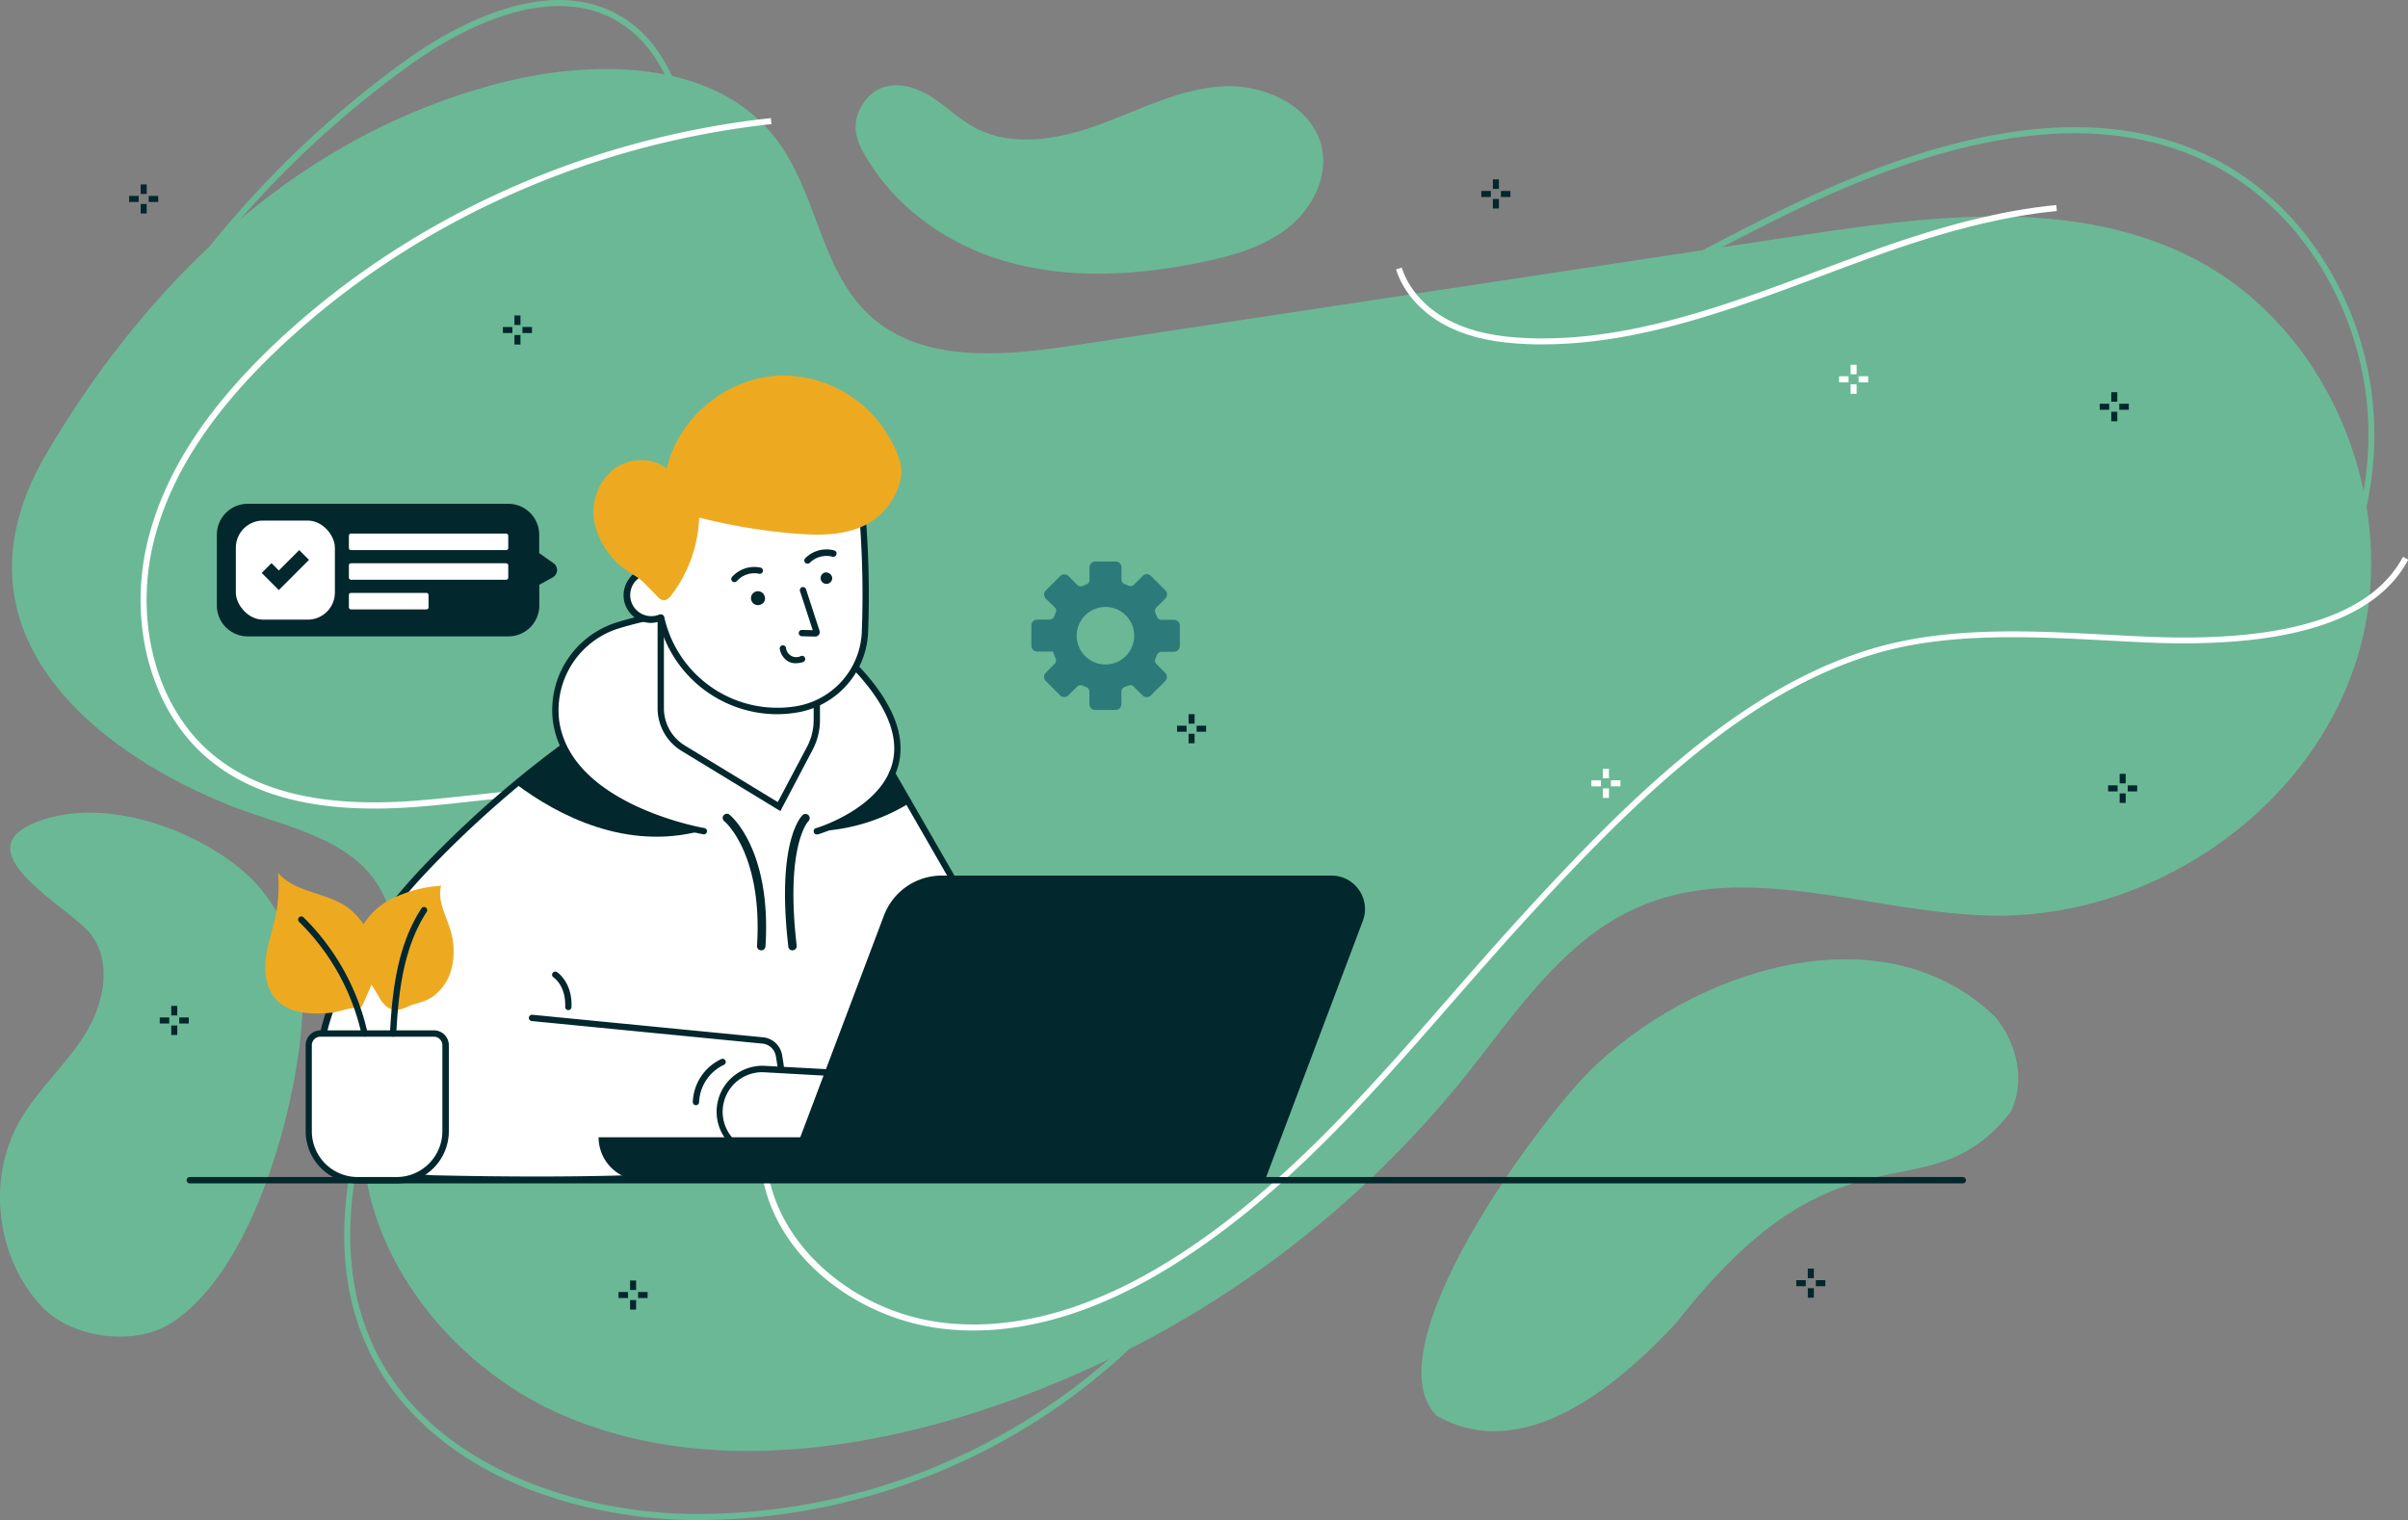 <svg id="Layer_1" data-name="Layer 1" xmlns="http://www.w3.org/2000/svg" viewBox="0 0 602.7 380.43">
    <rect x="0" y="0" width="602.7" height="380.43" fill="#808080" stroke="none"/>
    <defs>
        <style>
            .cls-1{fill:#6bb896;}.cls-2{fill:#fff;}.cls-3{fill:#02272c;}.cls-4{fill:#02272c;}.cls-5{fill:#2d7a7b;}.cls-6{fill:#EDAA21;}
        </style>
    </defs>
    <path class="cls-1"
          d="M174.76,380.43h-1.35c-17-.15-34-4-47.95-10.71C109.65,362,98,350.66,91.77,336.83c-11.19-24.84-3.56-53.6,4.82-73.35,1.17-2.76,2.43-5.55,3.64-8.25,4.49-10,9.14-20.34,10.51-31.26,1.1-8.8-.4-20.62-6.22-27.21a13.25,13.25,0,0,0-7.77-4.51l-.17,1.36c-14.38-1.78-29.25-3.63-43-9.17C38.1,178.21,26.6,168,21.2,155.58c-7.72-17.68-3.79-39.8,11.67-65.72a250.49,250.49,0,0,1,69.24-75.14C112.3,7.46,138-8,157,5.1c10.8,7.46,14.25,20.73,17.59,33.56,1.08,4.13,2.19,8.4,3.53,12.37,10.09,30,39.74,53.77,75.53,60.7,29.32,5.68,62.84,1.16,99.65-13.42,21.18-8.39,41.7-19.23,61.55-29.71C424.69,63.41,434.85,58,445,53,491.61,30,527.62,25.76,555.07,40.19,579,52.76,594.75,80.8,594.26,110c-.44,26.8-13.45,53.58-35.69,73.45-19.23,17.19-45.21,29.2-75.15,34.74-15.49,2.87-31.57,1-47.12-.85-22.15-2.61-43.08-5.07-62.07,5.24-22.62,12.28-38.83,38.76-54.51,64.37-11,17.95-22.34,36.5-35.61,49.32A158.53,158.53,0,0,1,174.76,380.43ZM94.65,190.55a14.57,14.57,0,0,1,11,5.21c6.13,7,7.72,19.27,6.58,28.39-1.39,11.15-6.09,21.59-10.63,31.69-1.21,2.7-2.46,5.48-3.62,8.23-8.26,19.47-15.81,47.8-4.84,72.14,14,31.13,52,42.46,80.28,42.71a156.88,156.88,0,0,0,109.65-43.76c13.12-12.69,23.93-30.34,35.37-49,15.78-25.77,32.1-52.43,55.07-64.91,19.41-10.53,40.57-8,63-5.41,15.44,1.82,31.4,3.7,46.67.87,29.66-5.49,55.4-17.38,74.42-34.38,21.92-19.6,34.75-46,35.19-72.36.47-28.61-15-56.1-38.39-68.42-27-14.18-62.55-10-108.72,12.86-10.11,5-20.27,10.36-30.09,15.55-19.88,10.5-40.43,21.36-61.7,29.78-37.07,14.69-70.88,19.23-100.48,13.5-36.32-7-66.42-31.25-76.68-61.7-1.35-4-2.47-8.31-3.55-12.47-3.27-12.57-6.66-25.56-17-32.7C138-6.23,112.91,8.87,103,16A248.86,248.86,0,0,0,34.16,90.63C19,116.11,15.07,137.76,22.58,155c5.24,12,16.45,22,31.56,28.07,12.61,5.07,26.25,7,39.57,8.69l-4.23-4.23,1.07-1.06Z"/>
    <path class="cls-1"
          d="M397.68,268.26C423.2,242.92,470.9,227,499.39,254.51c5.47,6.55,7.68,16.26,3.81,23.86-21.24,26.95-41.87-.84-83.53,52.59-14.89,16.05-38.52,35.75-60.12,23.33C343.22,337.63,384.33,281.72,397.68,268.26Z"/>
    <path class="cls-1"
          d="M125.06,20.81c24.31-6.27,54.39-5.74,69.43,14.29,10,13.33,10.91,32.55,23.19,43.84,13.14,12.08,33.52,10.17,51.2,7.49L450.11,59c33.08-5,68.7-9.64,98.52,5.47,35.3,17.88,53.07,63.2,41.16,100.82s-50.89,64.28-90.49,63.87c-30.17-.32-61.73-14.18-89.34-2.08-18.77,8.23-30.6,26.51-43.4,42.47A258.26,258.26,0,0,1,239,355.08c-31.93,9.41-67.28,12.32-97.87-.78S86.75,309,91.32,276.13c2.63-18.87,13.5-39.61,2.78-55.38-7.82-11.51-23.39-13.95-36.36-19.09-33.7-13.34-72.3-43.58-46.08-88.19C34.16,75.18,70.92,34.78,125.06,20.81Z"/>
    <path class="cls-1"
          d="M60.73,217.91c7.2,6.11,11.59,14.67,14.2,23.74,4.13,14.37-6.72,73.59-32.29,89.62C33.46,337,17.88,334.91,10.45,327c-11.4-12.11-13.79-31.79-5.61-46.27,4.42-7.83,11.39-13.94,16.23-21.52s7.16-18.09,1.75-25.28c-5.19-6.9-34.12-21.5-12.08-28.77C27,199.82,48.31,207.37,60.73,217.91Z"/>
    <path class="cls-2"
          d="M243.59,333q-3.28,0-6.53-.32a57.16,57.16,0,0,1-29.8-12.09c-9-7.22-14.76-16.41-16.52-26.58-1.82-10.48.56-21.26,2.85-31.68,2.78-12.63,5.41-24.55,1.29-36-6.22-17.33-25.8-25.43-40.67-27.1-11.83-1.32-23.94,0-35.65,1.3-5.37.59-10.93,1.21-16.41,1.56-22.26,1.42-38.66-2.59-50.15-12.27-14.41-12.14-20.33-34.52-14.71-55.69C41.77,117.2,52.59,101,70.36,84.56c32.93-30.45,76.46-50,122.57-55l.16,1.5c-45.79,5-89,24.4-121.7,54.64-17.57,16.24-28.24,32.2-32.65,48.8C33.28,155.08,39,176.84,53,188.62c11.18,9.42,27.23,13.32,49.08,11.91,5.45-.34,11-1,16.35-1.54,11.79-1.3,24-2.65,36-1.3,15.31,1.71,35.47,10.1,41.93,28.08,4.26,11.91,1.47,24.6-1.24,36.88-2.26,10.28-4.61,20.91-2.84,31.1,3.33,19.17,22.67,35.27,45,37.43,18.53,1.8,38.51-4.31,59.4-18.17,25.41-16.87,46-40.41,65.84-63.17,5.89-6.75,12-13.73,18.12-20.43,28.86-31.54,60.22-62.89,98.37-69.51,15.95-2.76,32.42-1.89,48.35-1.05,3.41.18,7,.37,10.41.51,34.44,1.46,55.85-5.25,63.67-20l1.33.71c-8.11,15.25-30,22.23-65.06,20.75-3.48-.15-7-.34-10.43-.52-15.84-.83-32.23-1.7-48,1-37.68,6.53-68.84,37.69-97.52,69-6.12,6.68-12.21,13.66-18.1,20.4-19.94,22.84-40.56,46.45-66.14,63.43C278.68,326.71,260.6,333,243.59,333Z"/>
    <path class="cls-1"
          d="M251.19,65.26c16.14,4.78,33.5,3.75,50,.28,7.43-1.56,15-3.72,21-8.39s10.16-12.35,8.73-19.81c-2-10.54-14.21-16.35-24.93-15.73s-20.56,5.79-30.63,9.51S253.53,37,244.07,32c-3.89-2.08-7.08-5.25-10.77-7.66-6.06-3.95-13.67-4.76-17.7,2.27-3.15,5.49-.71,9.92,2.47,14.8C225.72,53.09,237.86,61.31,251.19,65.26Z"/>
    <rect class="cls-3" x="530.53" y="193.68" width="1.51" height="2.38"/>
    <rect class="cls-3" x="530.53" y="198.57" width="1.51" height="2.38"/>
    <rect class="cls-3" x="532.54" y="196.56" width="2.38" height="1.51"/>
    <rect class="cls-3" x="527.64" y="196.56" width="2.38" height="1.51"/>
    <rect class="cls-3" x="528.43" y="98.16" width="1.51" height="2.38"/>
    <rect class="cls-3" x="528.43" y="103.06" width="1.51" height="2.38"/>
    <rect class="cls-3" x="530.44" y="101.05" width="2.38" height="1.51"/>
    <rect class="cls-3" x="525.54" y="101.05" width="2.38" height="1.51"/>
    <rect class="cls-3" x="42.86" y="251.76" width="1.51" height="2.38"/>
    <rect class="cls-3" x="42.86" y="256.66" width="1.51" height="2.38"/>
    <rect class="cls-3" x="44.87" y="254.65" width="2.38" height="1.51"/>
    <rect class="cls-3" x="39.98" y="254.65" width="2.38" height="1.51"/>
    <rect class="cls-3" x="297.49" y="178.74" width="1.51" height="2.38"/>
    <rect class="cls-3" x="297.49" y="183.64" width="1.51" height="2.38"/>
    <rect class="cls-3" x="299.5" y="181.63" width="2.38" height="1.51"/>
    <rect class="cls-3" x="294.61" y="181.63" width="2.38" height="1.51"/>
    <rect class="cls-3" x="128.76" y="78.95" width="1.51" height="2.38"/>
    <rect class="cls-3" x="128.76" y="83.85" width="1.51" height="2.38"/>
    <rect class="cls-3" x="130.77" y="81.84" width="2.38" height="1.51"/>
    <rect class="cls-3" x="125.87" y="81.84" width="2.38" height="1.51"/>
    <rect class="cls-2" x="168.03" y="229.11" width="1.51" height="2.38"/>
    <rect class="cls-2" x="168.03" y="234" width="1.51" height="2.38"/>
    <rect class="cls-2" x="170.04" y="231.99" width="2.38" height="1.51"/>
    <rect class="cls-2" x="165.15" y="231.99" width="2.38" height="1.51"/>
    <rect class="cls-3" x="452.48" y="317.51" width="1.51" height="2.38"/>
    <rect class="cls-3" x="452.48" y="322.41" width="1.51" height="2.38"/>
    <rect class="cls-3" x="454.49" y="320.4" width="2.38" height="1.51"/>
    <rect class="cls-3" x="449.59" y="320.4" width="2.38" height="1.51"/>
    <rect class="cls-3" x="157.7" y="320.48" width="1.51" height="2.38"/>
    <rect class="cls-3" x="157.7" y="325.38" width="1.51" height="2.38"/>
    <rect class="cls-3" x="159.71" y="323.36" width="2.38" height="1.51"/>
    <rect class="cls-3" x="154.81" y="323.36" width="2.38" height="1.51"/>
    <rect class="cls-3" x="373.65" y="44.9" width="1.51" height="2.38"/>
    <rect class="cls-3" x="373.65" y="49.8" width="1.51" height="2.38"/>
    <rect class="cls-3" x="375.66" y="47.79" width="2.38" height="1.51"/>
    <rect class="cls-3" x="370.76" y="47.79" width="2.38" height="1.51"/>
    <rect class="cls-3" x="35.21" y="46.16" width="1.51" height="2.38"/>
    <rect class="cls-3" x="35.21" y="51.05" width="1.51" height="2.38"/>
    <rect class="cls-3" x="37.22" y="49.04" width="2.38" height="1.51"/>
    <rect class="cls-3" x="32.32" y="49.04" width="2.38" height="1.51"/>
    <rect class="cls-2" x="401.19" y="192.42" width="1.51" height="2.38"/>
    <rect class="cls-2" x="401.19" y="197.32" width="1.51" height="2.38"/>
    <rect class="cls-2" x="403.2" y="195.3" width="2.38" height="1.51"/>
    <rect class="cls-2" x="398.31" y="195.3" width="2.38" height="1.51"/>
    <rect class="cls-2" x="463.19" y="91.29" width="1.51" height="2.38"/>
    <rect class="cls-2" x="463.19" y="96.18" width="1.51" height="2.38"/>
    <rect class="cls-2" x="465.2" y="94.17" width="2.38" height="1.51"/>
    <rect class="cls-2" x="460.3" y="94.17" width="2.38" height="1.51"/>
    <path class="cls-2"
          d="M386,86.19c-1.16,0-2.33,0-3.49-.06-8.08-.29-14.3-1.6-19.58-4.13-6.68-3.2-11.61-8.52-13.52-14.58l1.44-.45c1.79,5.67,6.43,10.65,12.74,13.67,5.08,2.44,11.11,3.71,19,4,25.11.89,49.43-8.24,73-17.06,4-1.5,8.15-3.06,12.22-4.53,18.44-6.69,33.33-10.42,46.86-11.74l.15,1.5c-13.4,1.31-28.18,5-46.5,11.65-4.06,1.47-8.2,3-12.2,4.53C433.5,77.45,410.19,86.19,386,86.19Z"/>
    <path class="cls-4" d="M491.27,296.17H47.5a.79.79,0,1,1,0-1.58H491.27a.79.79,0,0,1,0,1.58Z"/>
    <path class="cls-5"
          d="M264.22,164.82a1.22,1.22,0,0,1-.26,1.33l-2.22,2.22a1.45,1.45,0,0,0,0,2.06l3.59,3.6a1.47,1.47,0,0,0,2.07,0l2.21-2.2a1.22,1.22,0,0,1,1.38-.23c.29.13.57.25.87.36a1.23,1.23,0,0,1,.81,1.14v3.12a1.46,1.46,0,0,0,1.45,1.47h5.09a1.45,1.45,0,0,0,1.46-1.45v-3.15a1.21,1.21,0,0,1,.76-1.13l1-.38a1.18,1.18,0,0,1,1.33.26l2.22,2.22a1.45,1.45,0,0,0,2.06,0l3.6-3.59a1.47,1.47,0,0,0,0-2.07l-2.21-2.21a1.21,1.21,0,0,1-.22-1.38c.13-.29.25-.57.36-.86a1.22,1.22,0,0,1,1.14-.82h3.12a1.47,1.47,0,0,0,1.47-1.46v-5.08a1.46,1.46,0,0,0-1.46-1.46h-3.15a1.2,1.2,0,0,1-1.12-.77c-.11-.29-.25-.64-.39-1a1.21,1.21,0,0,1,.26-1.33l2.23-2.22a1.47,1.47,0,0,0,0-2.07l-3.59-3.6a1.45,1.45,0,0,0-2.06,0l-2.22,2.2a1.22,1.22,0,0,1-1.38.23c-.3-.14-.6-.26-.9-.38a1.21,1.21,0,0,1-.82-1.14V142a1.46,1.46,0,0,0-1.46-1.46h-5.08a1.46,1.46,0,0,0-1.47,1.46v3.15a1.19,1.19,0,0,1-.76,1.12l-.95.39a1.19,1.19,0,0,1-1.33-.25l-2.23-2.23a1.45,1.45,0,0,0-2.06,0l-3.6,3.59a1.47,1.47,0,0,0,0,2.07L264,152a1.21,1.21,0,0,1,.22,1.38c-.12.29-.24.57-.35.87a1.24,1.24,0,0,1-1.15.81h-3.11a1.46,1.46,0,0,0-1.47,1.46v5.08a1.46,1.46,0,0,0,1.46,1.46h4C263.56,163.15,263.89,164.06,264.22,164.82Zm15.07,1a7.2,7.2,0,1,1,4.48-8A7.21,7.21,0,0,1,279.29,165.82Z"/>
    <path class="cls-2"
          d="M210.11,184A13.69,13.69,0,0,1,222,190.9l27.76,48.81,12.28,2.78c23.19,8.86,15.34,52.75,15.34,52.75L108.92,295a29.87,29.87,0,0,1-26.51-17c-16.51-35.47,48.09-83.58,60.5-92.39a7.73,7.73,0,0,1,4.45-1.43Z"/>
    <path class="cls-4"
          d="M140.84,187.09c-2.85,2.07-7,5.18-11.78,9.07,10.74,8.08,27.77,16.78,46.47,11.78C175.53,207.94,148.19,203.79,140.84,187.09Z"/>
    <path class="cls-4"
          d="M204.44,208.05a47.8,47.8,0,0,0,23.29-7.13l-4.41-7.75C218.85,203.37,204.44,208.05,204.44,208.05Z"/>
    <path class="cls-2"
          d="M216.38,169.52c-18.65-21.85-46.32-17.63-61.51-13.06a22.14,22.14,0,0,0-15.74,23.92c3,22,37,27.67,37,27.67h28.3S240.25,197.48,216.38,169.52Z"/>
    <path class="cls-4"
          d="M204.44,208.84a.78.78,0,0,1-.75-.57.79.79,0,0,1,.53-1c.16,0,15.71-4.76,19-15.76,1.87-6.31-.62-13.54-7.41-21.5-18.37-21.51-45.9-17.26-60.68-12.81a21.45,21.45,0,0,0-15.19,23.05c2.86,21.16,36,26.94,36.36,27a.79.79,0,1,1-.26,1.56,76.77,76.77,0,0,1-17.6-5.65c-11.87-5.57-18.81-13.42-20.06-22.7a23,23,0,0,1,16.3-24.78C169.79,151.14,198,146.81,217,169c7.16,8.38,9.76,16.12,7.72,23-3.51,11.82-19.36,16.63-20,16.83A.91.91,0,0,1,204.44,208.84Z"/>
    <path class="cls-2" d="M169.07,148a6.12,6.12,0,1,1-7-5.08A6.12,6.12,0,0,1,169.07,148Z"/>
    <path class="cls-4"
          d="M163,155.9a6.91,6.91,0,0,1-5.58-11,6.91,6.91,0,1,1,11.19,8.1,6.83,6.83,0,0,1-4.5,2.77A6.92,6.92,0,0,1,163,155.9Zm0-12.23a4.88,4.88,0,0,0-.85.07,5.27,5.27,0,1,0,.85-.07Z"/>
    <path class="cls-2" d="M165.41,155V178.5a9.5,9.5,0,0,0,4.56,8.12l25,15.24L204.44,184V161.68Z"/>
    <path class="cls-4"
          d="M195.32,203l-24.73-15.06a12.51,12.51,0,0,1-6-10.62V155h1.58V177.3a10.92,10.92,0,0,0,5.21,9.27l23.29,14.18L202,186.9a14.35,14.35,0,0,0,1.65-6.67v-4.08h1.58v4.08a15.93,15.93,0,0,1-1.83,7.41Z"/>
    <path class="cls-2"
          d="M199.37,177.57h0a29.87,29.87,0,0,1-33.66-22.06l-7.89-30.69S208,103,213,116c4.05,10.39,4.09,28.92,3.43,42.46A20.36,20.36,0,0,1,199.37,177.57Z"/>
    <path class="cls-4"
          d="M194.51,178.75a30.59,30.59,0,0,1-29.8-24,.79.79,0,1,1,1.54-.36,29,29,0,0,0,33,22.37,19.67,19.67,0,0,0,16.44-18.39,244.47,244.47,0,0,0-.41-26.69.79.79,0,0,1,1.57-.12,245.65,245.65,0,0,1,.42,26.89,21.25,21.25,0,0,1-17.77,19.87A31.24,31.24,0,0,1,194.51,178.75Z"/>
    <path class="cls-6"
          d="M180.48,130.82c-1.84-.39-3.66-.82-5.48-1.28a34.17,34.17,0,0,1-6.93,19.38c-.52.69-1.25,1.43-2.11,1.31a2.57,2.57,0,0,1-1.34-.87c-1.16-1.17-2.31-2.35-3.46-3.52-1.38-1.39-2.84-2-4.44-3.15a19.69,19.69,0,0,1-7.91-11.82,13.86,13.86,0,0,1,4.45-13.16c3.8-3.1,9.86-3.49,13.63-.4C169.68,104.57,182,94.42,195.3,94a30.72,30.72,0,0,1,22,8.69,29.58,29.58,0,0,1,5.44,7.07c1.63,3,3.47,6.56,2.7,10a17,17,0,0,1-10.31,12.3c-5.21,2.05-11,1.92-16.56,1.45A142.64,142.64,0,0,1,180.48,130.82Z"/>
    <path class="cls-4"
          d="M277.42,296h-.14a.79.79,0,0,1-.64-.92c.07-.43,7.44-43.27-14.8-51.85l-12.56-2.85L222.59,194a.79.79,0,1,1,1.37-.79L250.31,239l12,2.73c9.79,3.74,15.62,14.25,16.88,30.38a104.35,104.35,0,0,1-1,23.25A.79.79,0,0,1,277.42,296Z"/>
    <path class="cls-4"
          d="M134.72,296c-10.78,0-20.41-.17-25.82-.29-12-.27-22.64-7.11-27.22-17.43-3.87-8.73-3.14-19,2.16-30.6,4.19-9.17,11.26-19.16,21-29.71a264.54,264.54,0,0,1,35.54-31.55.79.79,0,0,1,.92,1.28A264.22,264.22,0,0,0,106,219.09c-15,16.3-31.22,39.69-22.85,58.58,4.32,9.76,14.45,16.23,25.81,16.49,32.89.74,70.81.26,78.55-3.29,10.22-4.68,7.35-23,6.66-26.61a3.77,3.77,0,0,0-3.5-3.08l-57.55-5.63a.79.79,0,1,1,.16-1.57l57.51,5.62a5.35,5.35,0,0,1,4.94,4.37c1,5.37,3.45,23.29-7.56,28.34C181.49,295.36,155.9,296,134.72,296Z"/>
    <path class="cls-2"
          d="M191.05,267.56,211,268.63,233,280.3a2.33,2.33,0,0,1,1,3.08h0a2.33,2.33,0,0,1-3,1.13l-14.38-5.86a.22.22,0,0,0-.21.39l14.9,10.06a2.26,2.26,0,0,1,.58,3.16h0a2.25,2.25,0,0,1-3,.63l-16.81-10.11a.16.16,0,0,0-.19.26l6.53,6a2.46,2.46,0,0,1-1.13,4.22h0a2.52,2.52,0,0,1-1.8-.29l-6.85-4.11-18.07.13a10.71,10.71,0,0,1-10.77-10.7h0A10.71,10.71,0,0,1,191.05,267.56Z"/>
    <path class="cls-4"
          d="M216.84,294.08a3.19,3.19,0,0,1-1.67-.47l-6.66-4-17.86.13a11.5,11.5,0,1,1,.43-23h0l20.08,1.08.16.08,22.08,11.67a3.12,3.12,0,0,1-2.63,5.64l-9.29-3.78,10.34,7a3,3,0,0,1-3.27,5.13l-11.41-6.87,1.88,1.72a3.25,3.25,0,0,1-1.49,5.58A3.34,3.34,0,0,1,216.84,294.08Zm-7.9-6,7,4.22a1.68,1.68,0,0,0,1.22.2,1.68,1.68,0,0,0,.77-2.87l-6.54-6a1,1,0,0,1,1.14-1.52l16.8,10.12a1.47,1.47,0,0,0,1.95-.42,1.39,1.39,0,0,0,.24-1.1,1.46,1.46,0,0,0-.61-.95l-14.9-10.06a1,1,0,0,1,.94-1.77l14.39,5.86a1.55,1.55,0,0,0,2-.75,1.53,1.53,0,0,0-.67-2l-21.93-11.59L191,268.35a9.91,9.91,0,1,0-.43,19.82h.06Zm7.46-8.66Z"/>
    <path class="cls-4"
          d="M174.15,276.61h0a.79.79,0,0,1-.75-.82,12.37,12.37,0,0,1,7.12-10.72.79.79,0,1,1,.68,1.43,10.81,10.81,0,0,0-6.22,9.35A.79.79,0,0,1,174.15,276.61Z"/>
    <path class="cls-4"
          d="M142.22,252.81h0a.79.79,0,0,1-.76-.82c.2-5.26-2.79-7.28-2.92-7.37a.79.79,0,0,1-.23-1.09.78.78,0,0,1,1.08-.24c.16.1,3.89,2.56,3.65,8.76A.79.79,0,0,1,142.22,252.81Z"/>
    <path class="cls-4"
          d="M231.57,260h-.1a.8.8,0,0,1-.69-.88c2.09-17,16.75-17.47,16.9-17.48a.79.79,0,0,1,0,1.58c-.55,0-13.44.44-15.36,16.09A.8.8,0,0,1,231.57,260Z"/>
    <path class="cls-4"
          d="M243,265.8H243a.52.52,0,0,1-.45-.59c1.63-13.38,13.13-13.71,13.25-13.72h0a.52.52,0,0,1,.53.52.53.53,0,0,1-.52.54c-.43,0-10.7.33-12.22,12.79A.52.52,0,0,1,243,265.8Z"/>
    <path class="cls-4"
          d="M190.54,237.85h-.07a1.05,1.05,0,0,1-1-1.11c1.47-22.94-8-31.07-8.12-31.15A1.05,1.05,0,1,1,182.7,204c.43.35,10.42,8.9,8.89,32.9A1.06,1.06,0,0,1,190.54,237.85Z"/>
    <path class="cls-4"
          d="M198.31,237.85a1,1,0,0,1-1-.94c-3.06-26.42,3.3-32.66,3.58-32.91a1.05,1.05,0,0,1,1.44,1.53c-.11.12-5.81,6.21-2.93,31.14a1.06,1.06,0,0,1-.93,1.17Z"/>
    <path class="cls-4"
          d="M204,159.32h0l-3.29-.08a.79.79,0,1,1,0-1.58l2.71.06L200.25,148a.79.79,0,1,1,1.5-.49l3.36,10.32a1.15,1.15,0,0,1-.17,1.06A1.17,1.17,0,0,1,204,159.32Zm-.39-1h0Z"/>
    <path class="cls-4"
          d="M199.17,166a3.87,3.87,0,0,1-2.08-.57,4.63,4.63,0,0,1-1.92-3,.79.79,0,1,1,1.56-.25,2.59,2.59,0,0,0,3.77,2,.79.79,0,0,1,1,.52.79.79,0,0,1-.52,1A6.36,6.36,0,0,1,199.17,166Z"/>
    <path class="cls-4"
          d="M202.1,141.07a.76.76,0,0,1-.53-.2.79.79,0,0,1-.06-1.11,7.46,7.46,0,0,1,7.28-2,.78.78,0,0,1,.56,1,.8.8,0,0,1-1,.57,5.92,5.92,0,0,0-5.71,1.57A.78.78,0,0,1,202.1,141.07Z"/>
    <path class="cls-4"
          d="M183.82,145.7a.77.77,0,0,1-.5-.18.78.78,0,0,1-.11-1.11,7.49,7.49,0,0,1,7.19-2.34.79.79,0,0,1-.33,1.54,5.89,5.89,0,0,0-5.64,1.81A.78.78,0,0,1,183.82,145.7Z"/>
    <path class="cls-4" d="M208.29,144.55a1.45,1.45,0,1,1-1.83-1.26A1.58,1.58,0,0,1,208.29,144.55Z"/>
    <path class="cls-4" d="M191.39,149.27a1.58,1.58,0,0,1-.91,2,1.74,1.74,0,1,1,.91-2Z"/>
    <path class="cls-4" d="M231.25,295.39H160.59a10.77,10.77,0,0,1-10.77-10.76h81.43Z"/>
    <path class="cls-4"
          d="M316.61,295.39H196.24l25-66.25a15.47,15.47,0,0,1,14.47-10h97.55a8.38,8.38,0,0,1,7.84,11.35Z"/>
    <path class="cls-4" d="M277,259.91a7,7,0,1,1-5.5-8.15A7,7,0,0,1,277,259.91Z"/>
    <path class="cls-4"
          d="M138.51,140.94l-3.56-2.5v-4.62a7.73,7.73,0,0,0-7.73-7.73H62a7.73,7.73,0,0,0-7.72,7.73v17.73A7.72,7.72,0,0,0,62,159.27h65.25a7.73,7.73,0,0,0,7.73-7.72v-5.19l3.37-1.86A2.09,2.09,0,0,0,138.51,140.94Z"/>
    <rect class="cls-2" x="59.03" y="130.29" width="24.79" height="24.79" rx="6.78"/>
    <polygon class="cls-4"
             points="69.79 147.68 65.5 143.4 67.95 140.95 69.79 142.78 74.89 137.68 77.34 140.13 69.79 147.68"/>
    <rect class="cls-2" x="87.32" y="133.55" width="39.89" height="4.13" rx="0.5"/>
    <rect class="cls-2" x="87.32" y="140.97" width="39.89" height="4.13" rx="0.5"/>
    <rect class="cls-2" x="87.32" y="148.39" width="19.94" height="4.13" rx="0.5"/>
    <path class="cls-2"
          d="M89.51,258.67h9.74a12.25,12.25,0,0,1,12.25,12.25v21.54a2.92,2.92,0,0,1-2.92,2.92H80.19a2.92,2.92,0,0,1-2.92-2.92V270.92A12.25,12.25,0,0,1,89.51,258.67Z"
          transform="translate(188.77 554.05) rotate(180)"/>
    <path class="cls-4"
          d="M99.25,296.17H89.51a13.06,13.06,0,0,1-13-13V261.59a3.72,3.72,0,0,1,3.72-3.71h28.39a3.72,3.72,0,0,1,3.72,3.71v21.54A13.06,13.06,0,0,1,99.25,296.17ZM80.19,259.46a2.14,2.14,0,0,0-2.14,2.13v21.54a11.47,11.47,0,0,0,11.46,11.46h9.74a11.48,11.48,0,0,0,11.47-11.46V261.59a2.14,2.14,0,0,0-2.14-2.13Z"/>
    <path class="cls-6"
          d="M89.28,235.63c.9-4.44,4.19-8.14,8.13-10.36a32.65,32.65,0,0,1,13-3.59c-.94,3.37.91,6.79,2,10.1a18.09,18.09,0,0,1,.28,11.8,12.49,12.49,0,0,1-4,5.57c-1.83,1.46-3.93,1.79-6.09,2.54a12.45,12.45,0,0,1-3.32,1.14c-1.71.07-3.16-1.26-4.1-2.7A41.77,41.77,0,0,0,93,246.52a21.66,21.66,0,0,1-2.51-3.05A11.45,11.45,0,0,1,89.28,235.63Z"/>
    <path class="cls-6"
          d="M66.52,240c.42-3.56,1.66-7,2.4-10.48a37.28,37.28,0,0,0,.66-11.05c4.11,4.79,11.52,4.82,16.83,8.24a16.56,16.56,0,0,1,6.5,8.66,16.25,16.25,0,0,1-.19,11.69c-.07.16-.15.33-.22.5-.48,1.12-1,2.24-1.45,3.36-.24.55-.54,1.16-1.11,1.34a2.7,2.7,0,0,1-.8,0c-1.93,0-3.73.78-5.6,1.12a27.79,27.79,0,0,1-5.32.24c-3.34-.08-6.87-1-9.18-3.54S66.1,243.61,66.52,240Z"/>
    <path class="cls-4"
          d="M98.35,259.46h0a.79.79,0,0,1-.75-.83c.57-10.85,1.91-22.15,7.91-31.32a.79.79,0,0,1,1.32.86c-5.79,8.86-7.1,19.92-7.65,30.54A.79.79,0,0,1,98.35,259.46Z"/>
    <path class="cls-4"
          d="M91.27,259.46a.79.79,0,0,1-.77-.62,56.83,56.83,0,0,0-15.65-28.13.79.79,0,0,1,0-1.12.8.8,0,0,1,1.12,0A58.48,58.48,0,0,1,92,258.5a.78.78,0,0,1-.6.94Z"/>
</svg>